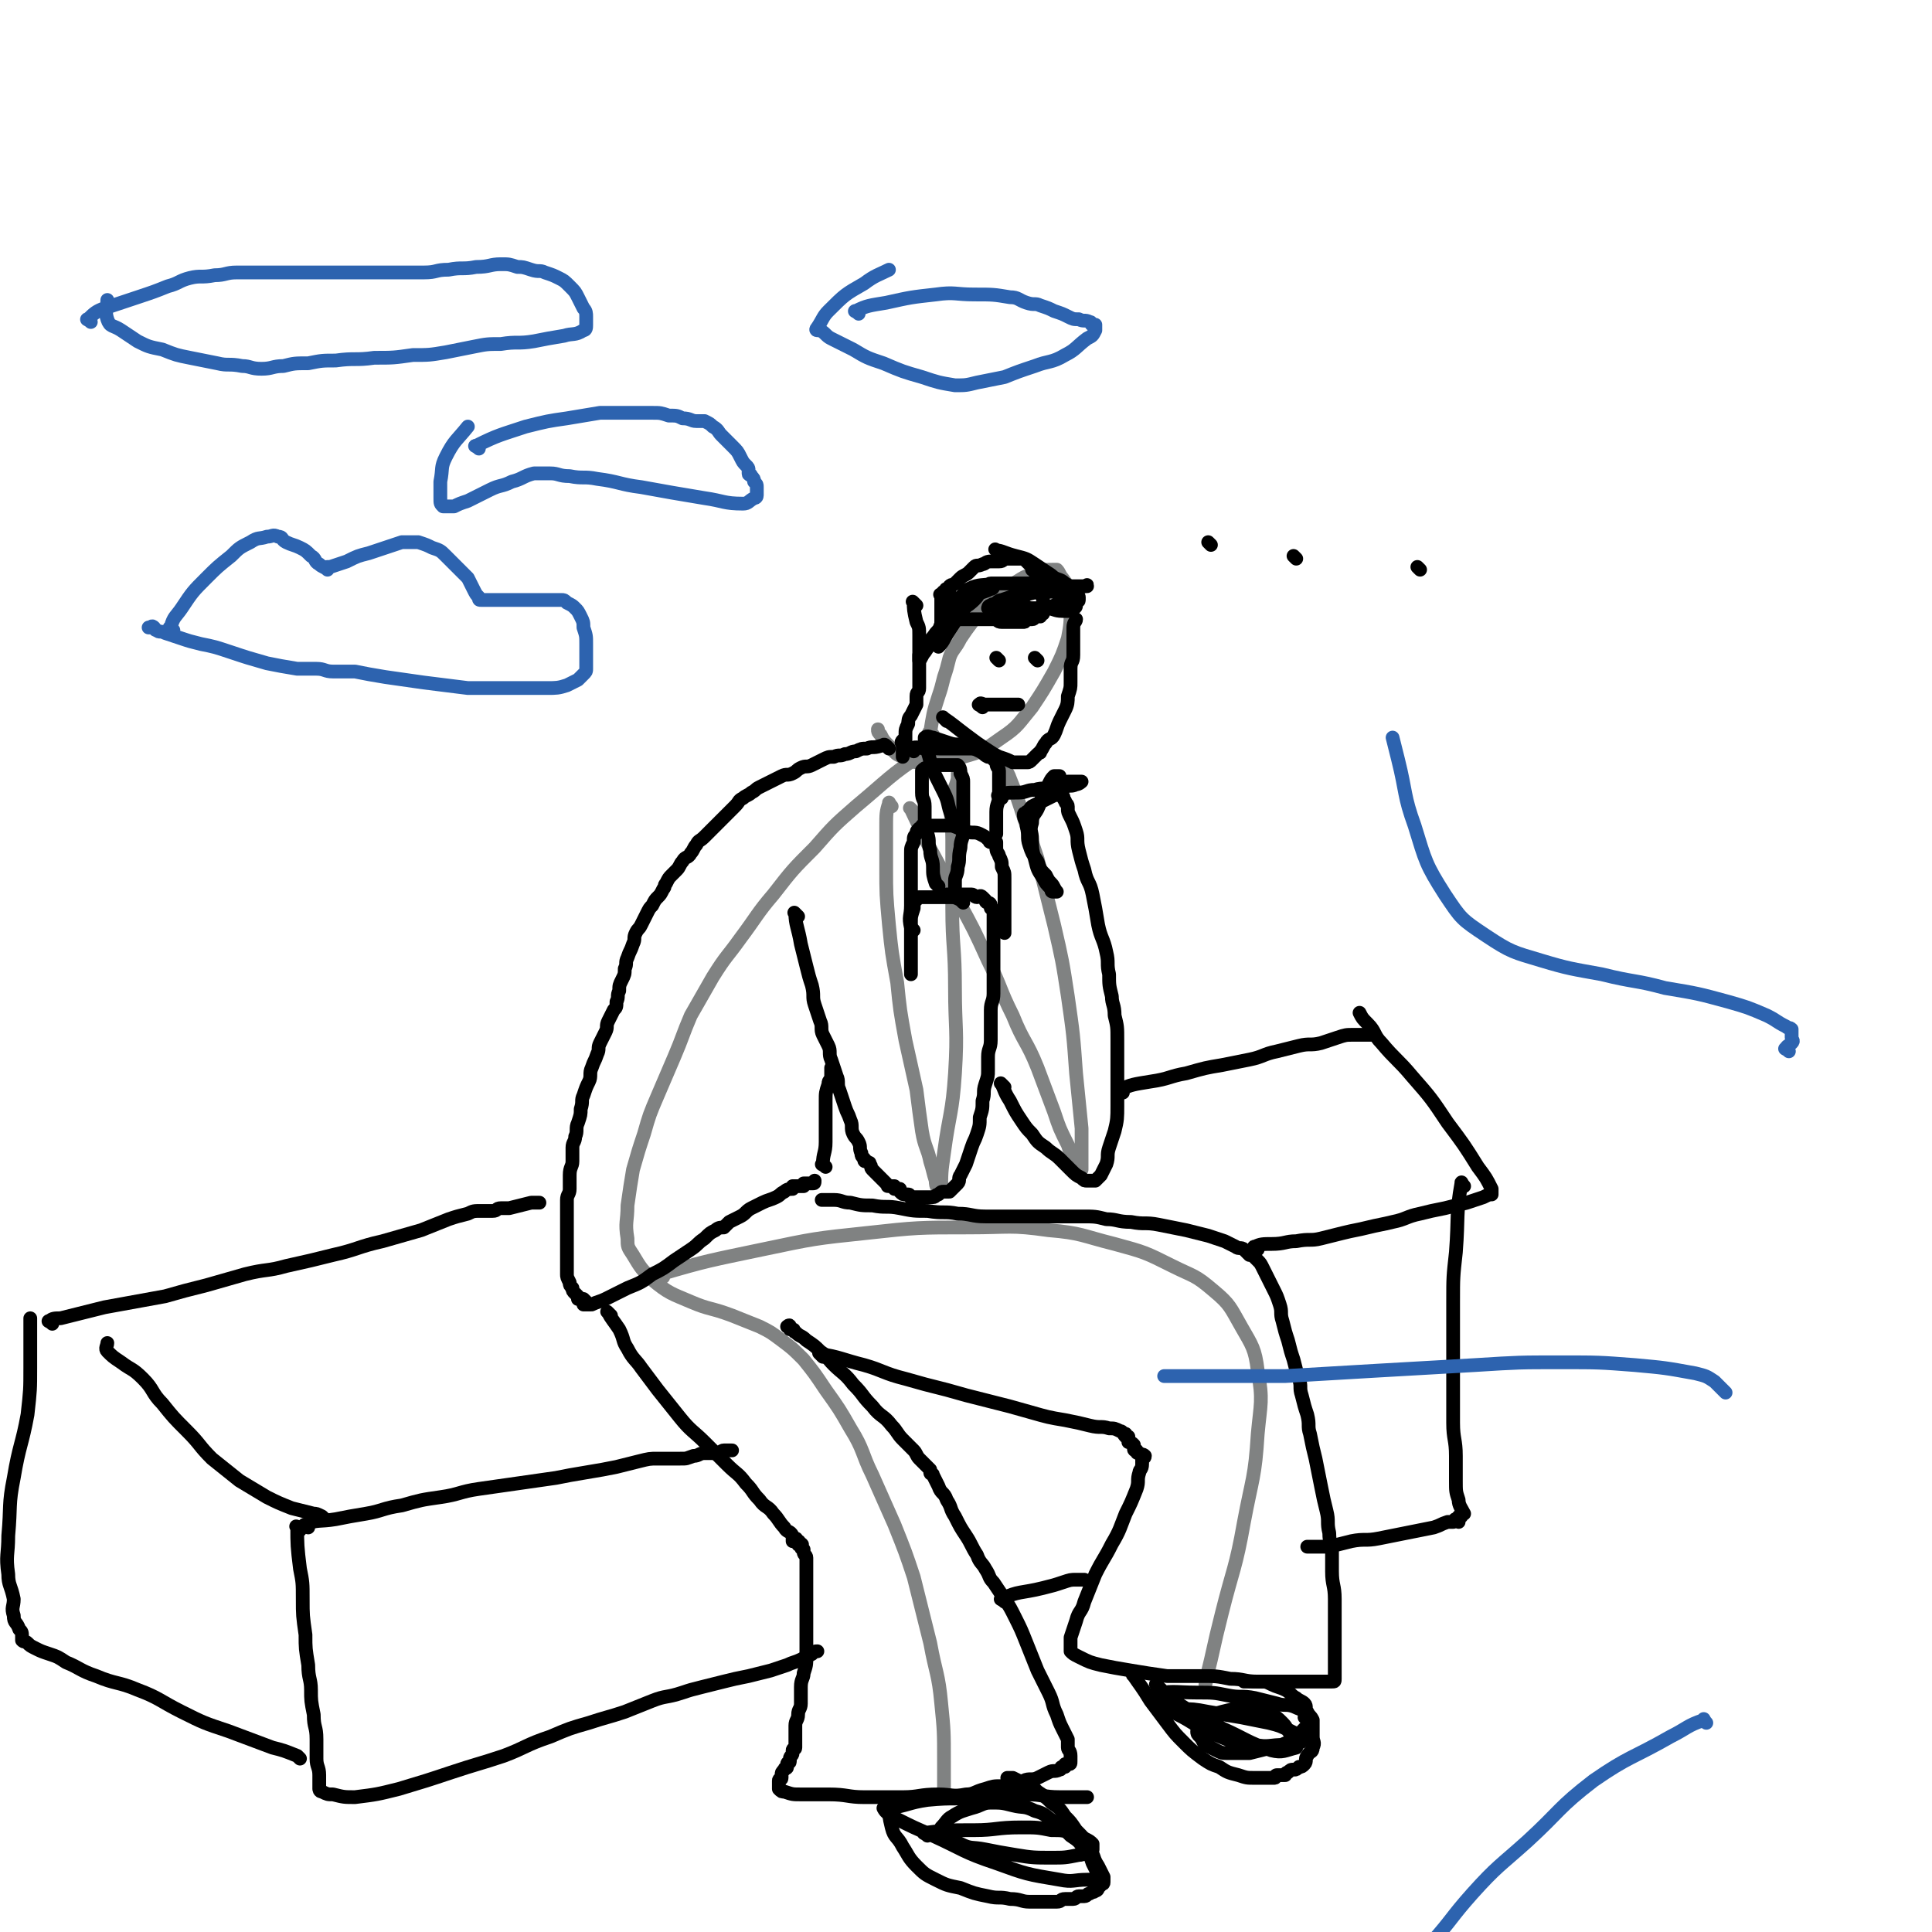 <svg viewBox='0 0 702 702' version='1.1' xmlns='http://www.w3.org/2000/svg' xmlns:xlink='http://www.w3.org/1999/xlink'><g fill='none' stroke='#808282' stroke-width='5' stroke-linecap='round' stroke-linejoin='round'><path d='M339,267c-1,-1 -2,-1 -1,-1 1,-6 1,-7 3,-13 1,-3 1,-3 2,-7 1,-3 1,-3 2,-7 1,-3 2,-3 4,-7 2,-3 2,-3 5,-7 3,-4 3,-4 7,-8 4,-4 4,-3 9,-6 3,-2 4,-2 7,-3 3,-1 3,-1 6,-1 1,0 1,0 1,0 1,1 1,2 2,3 2,3 2,2 3,5 1,3 0,3 0,6 0,5 0,6 -1,11 -2,6 -2,6 -5,12 -4,7 -4,7 -8,13 -5,6 -5,7 -11,11 -7,5 -7,5 -14,7 -7,2 -8,2 -14,2 -4,0 -5,0 -8,-2 -3,-1 -3,-2 -5,-4 -2,-2 -2,-2 -3,-4 -1,-1 -1,-1 -1,-2 '/><path d='M336,275c-1,-1 -1,-2 -1,-1 -12,8 -12,9 -24,19 -8,7 -8,7 -15,15 -8,8 -8,8 -15,17 -6,7 -6,8 -12,16 -5,7 -5,6 -10,14 -4,7 -4,7 -8,14 -3,7 -3,8 -6,15 -3,7 -3,7 -6,14 -3,7 -3,7 -5,14 -2,6 -2,6 -4,13 -1,6 -1,6 -2,13 0,6 -1,6 0,12 0,3 0,3 2,6 3,5 3,5 7,9 6,5 7,5 14,8 7,3 7,2 15,5 5,2 5,2 10,4 4,2 4,2 8,5 4,3 4,3 8,7 4,5 4,5 8,11 5,7 5,7 9,14 5,8 4,9 8,17 4,9 4,9 8,18 4,10 4,10 7,19 3,12 3,12 6,24 2,11 3,11 4,22 1,10 1,10 1,21 0,6 0,6 0,13 0,0 0,0 0,0 '/><path d='M241,464c-1,-1 -2,-1 -1,-1 17,-5 18,-5 37,-9 19,-4 19,-4 38,-6 18,-2 19,-2 37,-2 15,0 15,-1 29,1 12,1 12,2 24,5 11,3 11,3 21,8 8,4 8,3 15,9 6,5 6,6 10,13 4,7 5,8 6,16 2,11 1,12 0,23 -1,16 -2,16 -5,32 -3,17 -4,17 -8,33 -2,8 -2,8 -4,17 -1,4 -1,4 -2,9 '/><path d='M324,293c-1,-1 -1,-2 -1,-1 -1,3 -1,4 -1,8 0,7 0,7 0,15 0,10 0,10 1,21 1,10 1,10 3,21 1,10 1,10 3,21 2,9 2,9 4,18 1,8 1,8 2,15 1,6 2,6 3,11 1,3 1,4 2,7 0,1 0,2 1,3 0,0 0,1 1,1 0,-7 0,-7 1,-14 2,-15 3,-14 4,-29 1,-16 0,-16 0,-31 0,-15 -1,-15 -1,-29 0,-13 0,-13 0,-25 0,-7 -1,-7 0,-14 0,-4 1,-4 2,-8 0,-1 0,-1 0,-2 '/><path d='M332,295c-1,-1 -2,-2 -1,-1 7,15 8,16 17,33 6,11 6,11 11,22 5,10 4,10 9,20 4,10 5,9 9,19 3,8 3,8 6,16 2,6 2,6 5,12 1,3 1,3 3,6 1,1 1,3 2,3 0,0 0,-2 0,-4 0,-6 0,-6 0,-11 -1,-10 -1,-10 -2,-20 -1,-14 -1,-14 -3,-28 -2,-13 -2,-13 -5,-26 -3,-12 -3,-12 -6,-24 -3,-9 -3,-9 -6,-18 -2,-6 -2,-6 -4,-11 -1,-3 -2,-3 -3,-6 '/></g>
<g fill='none' stroke='#000000' stroke-width='5' stroke-linecap='round' stroke-linejoin='round'><path d='M363,240c-1,-1 -1,-1 -1,-1 '/><path d='M377,240c-1,-1 -1,-1 -1,-1 '/><path d='M357,257c-1,-1 -2,-1 -1,-1 0,-1 1,0 2,0 2,0 2,0 4,0 2,0 2,0 3,0 2,0 2,0 4,0 1,0 1,0 1,0 '/><path d='M374,205c-1,-1 -1,-1 -1,-1 -1,-1 -1,-1 -2,-1 -2,0 -3,0 -5,0 -2,0 -1,1 -3,1 -1,0 -2,0 -3,0 -2,0 -2,1 -3,1 -2,1 -2,0 -3,1 -1,1 -1,1 -2,2 -1,1 -2,1 -3,2 -1,1 -1,1 -2,2 -1,1 -1,0 -2,1 0,1 0,1 0,2 0,0 -1,-1 -1,-1 -1,0 0,1 0,1 0,1 -1,0 -1,0 -1,0 0,1 0,1 0,1 -1,0 -1,0 -1,0 0,0 0,1 0,0 0,1 0,1 0,1 0,1 0,2 0,1 0,1 0,3 0,0 0,0 0,0 0,1 0,1 0,1 0,1 0,1 0,1 0,1 0,1 0,1 1,1 1,0 2,0 2,0 2,-1 3,-1 1,0 1,0 1,0 1,0 1,0 2,0 1,0 1,0 2,0 1,0 1,0 1,0 1,0 1,0 1,0 1,0 1,0 2,0 1,0 1,0 2,0 2,0 2,0 3,0 2,0 1,1 3,1 1,0 1,0 2,0 1,0 1,0 1,0 1,0 1,0 1,0 1,0 1,0 1,0 1,0 1,0 2,0 1,0 1,0 1,0 1,0 0,-1 1,-1 1,0 1,0 2,0 0,0 0,0 0,0 1,0 1,-1 1,-1 1,0 1,0 2,0 0,0 0,-1 0,-1 0,0 1,0 1,0 0,0 0,0 0,-1 0,-1 0,-1 0,-1 0,-1 0,-2 0,-3 0,-2 -1,-1 -1,-3 -1,-2 0,-2 -1,-4 0,-2 0,-2 -1,-3 0,-1 0,-1 -1,-1 '/><path d='M363,201c-1,-1 -2,-2 -1,-1 2,0 3,1 7,2 4,1 4,1 7,3 3,2 3,2 6,4 2,2 3,1 5,3 2,1 2,2 3,3 1,1 0,1 1,1 0,1 1,0 1,1 0,0 0,1 0,1 0,1 -1,0 -1,1 0,0 0,1 0,1 0,1 -1,1 -1,1 -1,1 0,1 -1,1 -1,0 -2,0 -3,0 -3,0 -3,-1 -6,-1 -3,0 -3,0 -5,0 -2,0 -2,-1 -4,-1 -2,0 -2,0 -4,0 -1,0 -1,0 -1,0 -1,0 -1,0 -1,0 -1,0 -1,0 -1,0 -1,0 -1,-1 -1,-1 0,0 -1,0 -1,0 0,0 1,-1 2,-1 3,-1 3,-1 6,-2 3,-1 3,-1 6,-1 3,0 3,0 5,0 2,0 2,0 4,0 2,0 2,0 3,0 1,0 1,0 2,0 0,0 0,1 0,1 1,1 1,0 1,0 1,0 0,1 0,1 -1,1 -1,1 -3,2 -2,1 -3,0 -5,1 -3,1 -3,2 -6,2 -3,1 -3,0 -6,0 -3,0 -3,0 -5,0 -2,0 -2,0 -3,0 -1,0 -1,0 -1,0 -1,0 -1,0 -1,0 -1,0 0,-1 -1,-1 0,0 -1,0 -1,0 0,0 0,-1 1,-1 1,-1 1,0 3,-1 3,-1 3,-1 6,-2 4,-1 4,-1 8,-2 4,-1 4,-1 8,-1 3,0 3,0 5,0 2,0 2,-1 5,-1 0,-1 0,0 -1,0 -2,0 -2,0 -5,0 -4,0 -4,-1 -7,-1 -4,0 -4,0 -7,0 -3,0 -3,0 -6,0 -3,0 -3,0 -5,0 -2,0 -2,0 -4,0 -1,0 -1,1 -2,1 -1,1 -2,0 -3,1 -1,1 -1,1 -2,2 -2,2 -2,1 -3,3 -2,2 -2,2 -3,4 -1,2 -1,2 -2,3 -1,2 -1,1 -2,3 -1,1 0,2 -1,3 0,1 -1,1 -1,2 0,0 0,1 0,1 2,-2 2,-3 4,-6 2,-3 2,-3 4,-6 2,-3 3,-3 5,-5 2,-2 1,-2 3,-3 1,-1 2,-1 3,-1 0,-1 0,-1 0,-1 0,0 1,0 1,0 0,0 0,1 -1,1 -2,1 -3,1 -5,2 -3,2 -2,2 -5,4 -3,2 -3,2 -6,5 -2,2 -2,3 -4,5 -2,3 -2,2 -4,5 -1,2 -1,2 -2,3 0,1 0,1 0,2 0,0 0,0 0,0 1,-1 1,-2 2,-3 2,-3 2,-3 4,-6 2,-3 1,-3 3,-6 1,-3 1,-3 3,-5 1,-2 2,-2 3,-3 2,-2 1,-2 3,-3 4,-2 5,-1 9,-2 '/><path d='M333,220c-1,-1 -2,-2 -1,-1 0,2 0,3 1,7 1,2 1,2 1,5 0,2 0,2 0,5 0,2 0,2 0,5 0,2 0,2 0,4 0,2 0,2 0,3 0,1 0,1 0,2 0,2 -1,1 -1,3 0,1 0,2 0,3 -1,2 -1,2 -2,4 -1,1 -1,2 -1,3 -1,2 -1,2 -1,4 0,1 0,1 0,2 0,0 -1,0 -1,0 -1,1 0,1 0,1 0,1 0,1 0,1 0,1 0,1 0,1 0,1 0,1 0,2 0,1 0,1 0,1 '/><path d='M344,262c-1,-1 -2,-2 -1,-1 3,2 4,3 8,6 4,3 4,3 7,5 3,2 3,2 5,3 3,1 3,1 5,2 1,0 1,0 1,0 1,0 1,0 1,0 1,0 1,0 1,0 1,0 1,0 1,0 1,0 1,0 1,0 1,0 1,0 2,-1 1,-1 1,-1 2,-2 1,-1 1,0 1,-1 1,-1 1,-2 2,-3 1,-2 2,-1 3,-3 1,-2 1,-3 2,-5 1,-2 1,-2 2,-4 1,-2 1,-3 1,-5 1,-3 1,-3 1,-5 0,-3 0,-3 0,-5 0,-3 1,-2 1,-5 0,-2 0,-3 0,-5 0,-3 0,-3 0,-5 0,-2 1,-2 1,-3 '/><path d='M332,273c-1,-1 -2,-1 -1,-1 2,-1 3,0 6,0 3,0 3,0 5,0 3,0 3,0 5,0 2,0 2,0 4,0 2,0 2,0 4,0 '/><path d='M323,272c-1,-1 -1,-1 -1,-1 -1,-1 -1,0 -2,0 -3,1 -3,0 -5,1 -2,0 -2,0 -4,1 -2,0 -2,1 -4,1 -2,1 -2,0 -4,1 -2,0 -2,0 -4,1 -2,1 -2,1 -4,2 -2,1 -2,0 -4,1 -2,1 -1,1 -3,2 -2,1 -2,0 -4,1 -2,1 -2,1 -4,2 -2,1 -2,1 -4,2 -2,1 -1,1 -3,2 -1,1 -2,1 -3,2 -2,1 -1,1 -3,3 -1,1 -1,1 -2,2 -1,1 -1,1 -3,3 -1,1 -1,1 -3,3 -1,1 -1,1 -3,3 -2,2 -2,1 -3,3 -1,1 -1,2 -2,3 -1,2 -2,1 -3,3 -1,1 -1,2 -2,3 -1,1 -1,1 -2,2 -1,1 -1,1 -2,3 -1,1 0,1 -1,2 -1,2 -1,2 -2,3 -1,1 -1,1 -2,3 -1,1 -1,1 -2,3 -1,2 -1,2 -2,4 -1,2 -1,1 -2,3 -1,2 0,2 -1,4 -1,3 -1,2 -2,5 -1,2 0,2 -1,4 0,2 0,2 -1,4 -1,2 -1,2 -1,4 -1,2 0,2 -1,4 0,2 0,2 -1,3 -1,2 -1,2 -2,4 -1,2 0,2 -1,4 -1,2 -1,2 -2,4 -1,2 0,2 -1,4 -1,3 -1,2 -2,5 -1,2 0,3 -1,5 -1,2 -1,2 -2,5 -1,2 0,2 -1,5 0,2 0,2 -1,5 -1,2 0,3 -1,5 0,2 -1,2 -1,4 0,2 0,2 0,5 0,2 -1,2 -1,5 0,2 0,2 0,5 0,2 -1,2 -1,4 0,2 0,2 0,5 0,1 0,1 0,3 0,1 0,1 0,3 0,1 0,1 0,3 0,2 0,2 0,4 0,1 0,1 0,3 0,1 0,1 0,3 0,1 0,1 0,2 0,0 0,0 0,1 0,1 0,1 1,3 0,1 0,1 1,2 0,1 0,1 1,2 1,1 1,1 2,2 0,0 -1,0 -1,0 0,0 1,0 2,0 0,0 0,0 1,1 0,0 -1,1 -1,1 0,0 1,0 2,0 0,0 0,0 1,0 2,-1 3,-1 5,-2 4,-2 4,-2 8,-4 5,-2 5,-2 9,-5 4,-2 4,-2 8,-5 3,-2 3,-2 6,-4 3,-2 2,-2 5,-4 2,-2 2,-2 4,-3 1,-1 2,-1 3,-1 1,-1 1,-1 2,-2 2,-1 2,-1 4,-2 2,-1 2,-2 4,-3 2,-1 2,-1 4,-2 2,-1 3,-1 5,-2 2,-1 1,-1 3,-2 1,-1 2,-1 3,-1 0,-1 0,-1 0,-1 1,0 1,0 2,0 0,0 0,0 0,0 1,0 1,0 1,0 1,0 1,0 1,0 0,0 0,-1 0,-1 0,0 1,0 1,0 1,0 1,0 1,0 1,0 1,0 1,0 1,0 1,0 1,-1 '/><path d='M290,333c-1,-1 -2,-2 -1,-1 0,4 1,5 2,11 1,4 1,4 2,8 1,4 1,4 2,7 1,4 0,4 1,7 1,3 1,3 2,6 1,2 0,3 1,5 1,2 1,2 2,4 1,2 0,3 1,5 1,3 1,3 2,6 1,2 0,3 1,5 1,3 1,3 2,6 1,3 1,2 2,5 1,2 0,3 1,5 1,2 1,1 2,3 1,2 0,2 1,4 0,1 0,1 1,2 0,1 0,1 1,1 1,1 1,0 1,1 1,1 0,1 1,2 1,1 1,1 2,2 1,1 1,1 2,2 0,0 0,0 1,1 1,1 0,1 1,1 1,0 1,0 2,0 0,0 0,1 0,1 1,0 1,0 2,0 0,0 0,1 0,1 1,1 1,1 2,1 0,0 1,0 1,0 1,0 0,1 1,1 0,0 1,0 1,0 1,0 1,0 1,0 1,0 1,0 1,0 1,0 1,0 2,0 1,0 1,0 1,0 1,0 1,0 2,0 1,0 1,-1 2,-1 1,-1 1,-1 2,-1 1,0 1,0 2,0 0,0 0,0 1,-1 1,-1 1,-1 2,-2 1,-1 0,-2 1,-3 1,-2 1,-2 2,-4 1,-3 1,-3 2,-6 1,-3 1,-2 2,-5 1,-3 1,-3 1,-6 1,-3 1,-3 1,-6 1,-3 0,-3 1,-6 1,-3 1,-3 1,-5 0,-3 0,-3 0,-5 0,-3 1,-3 1,-6 0,-3 0,-3 0,-5 0,-3 0,-3 0,-6 0,-3 1,-3 1,-6 0,-3 0,-3 0,-6 0,-3 0,-3 0,-5 0,-3 0,-3 0,-5 0,-3 0,-3 0,-5 0,-2 0,-2 0,-3 0,-1 0,-1 0,-2 0,-1 0,-1 0,-1 0,-1 0,-1 0,-1 0,-1 0,-1 0,-1 0,-1 0,-1 0,-1 0,-1 -1,-1 -1,-1 0,-1 0,-1 0,-1 0,-1 -1,-1 -1,-1 -1,0 -1,-1 -1,-1 -1,-1 -1,-1 -1,-1 -1,-1 -1,0 -2,0 -1,0 -1,-1 -2,-1 -1,0 -2,0 -3,0 -1,0 -1,0 -2,0 -1,0 -1,0 -1,0 -1,0 -1,0 -1,0 -1,0 -1,0 -1,0 -1,0 -1,0 -1,0 '/><path d='M350,328c-1,-1 -1,-1 -1,-1 -2,-1 -2,-1 -4,-1 -2,0 -2,0 -4,0 -1,0 -1,0 -3,0 -1,0 -1,0 -1,0 -1,0 -1,0 -2,0 -1,0 -1,0 -1,0 -1,0 -1,0 -1,1 -1,1 -1,1 -1,3 -1,3 -1,3 -1,5 0,2 0,2 0,5 0,2 0,2 0,5 0,2 0,2 0,4 0,2 0,2 0,4 0,1 0,1 0,1 '/><path d='M341,322c-1,-1 -1,-1 -1,-1 -1,-3 -1,-3 -1,-6 0,-3 -1,-3 -1,-6 -1,-3 0,-3 -1,-6 0,-3 -1,-3 -1,-5 0,-2 0,-3 0,-5 0,-3 -1,-2 -1,-5 0,-1 0,-1 0,-2 0,-1 0,-1 0,-1 0,-1 0,-1 0,-1 0,-1 0,-1 0,-1 0,-1 0,-1 0,-1 0,-1 0,-1 0,-1 0,-1 0,-1 0,-1 1,-1 1,-1 2,-1 2,-1 2,-1 3,-1 1,0 1,0 2,0 1,0 1,0 2,0 0,0 0,0 1,0 1,0 1,0 1,0 1,0 1,0 1,0 1,0 1,0 1,0 1,1 1,2 1,3 1,2 1,2 1,3 0,3 0,3 0,5 0,3 0,3 0,6 0,4 0,4 0,7 0,3 -1,3 -1,6 -1,4 0,4 -1,7 0,3 -1,3 -1,5 0,1 0,2 0,3 0,0 0,0 0,0 '/><path d='M332,338c-1,-1 -1,-1 -1,-1 -1,-4 0,-4 0,-8 0,-4 0,-4 0,-8 0,-3 0,-3 0,-6 0,-2 0,-3 0,-5 0,-2 0,-2 1,-4 0,-2 0,-2 1,-3 0,-1 0,-1 1,-2 0,0 0,0 1,0 0,-1 0,-1 0,-1 0,0 1,0 1,0 1,0 1,0 1,0 2,0 2,0 4,0 3,0 3,0 5,0 3,1 2,1 5,2 2,1 3,0 5,1 2,1 2,1 3,2 1,0 0,1 1,1 1,0 1,0 2,0 0,1 0,1 0,2 0,2 1,2 1,3 1,2 1,2 1,4 1,2 1,2 1,4 0,3 0,3 0,5 0,2 0,2 0,4 0,3 0,3 0,5 0,2 0,2 0,4 0,1 0,1 0,2 '/><path d='M347,298c-1,-1 -1,-1 -1,-1 -2,-5 -1,-5 -3,-9 -2,-4 -2,-4 -4,-8 -1,-3 -1,-4 -2,-7 -1,-2 -1,-2 -1,-4 0,-1 0,-1 0,-1 1,-1 2,0 3,0 3,1 3,1 6,2 3,1 3,0 6,1 3,1 3,1 5,2 2,1 1,1 3,2 1,0 1,0 2,0 0,0 0,0 0,0 1,0 0,1 0,1 0,0 1,0 2,0 0,0 -1,1 -1,1 0,2 1,2 1,3 0,2 0,2 0,4 0,3 0,3 0,5 0,3 -1,3 -1,6 0,2 0,2 0,4 0,2 0,2 0,4 '/><path d='M365,395c-1,-1 -2,-2 -1,-1 1,2 1,3 3,6 2,4 2,4 4,7 2,3 2,3 4,5 2,3 2,3 5,5 2,2 3,2 5,4 2,2 2,2 4,4 2,2 2,2 4,3 1,1 1,1 2,1 0,0 1,0 1,0 1,0 1,0 1,0 1,0 1,0 1,0 1,-1 1,-1 2,-2 1,-2 1,-2 2,-4 1,-3 0,-3 1,-6 1,-3 1,-3 2,-6 1,-4 1,-5 1,-9 0,-4 0,-4 0,-8 0,-4 0,-4 0,-8 0,-4 0,-4 0,-8 0,-5 0,-5 -1,-9 0,-4 -1,-4 -1,-7 -1,-4 -1,-4 -1,-8 -1,-4 0,-4 -1,-8 -1,-5 -2,-5 -3,-10 -1,-6 -1,-6 -2,-11 -1,-5 -2,-4 -3,-9 -1,-3 -1,-3 -2,-7 -1,-4 0,-4 -1,-7 -1,-3 -1,-3 -2,-5 -1,-2 -1,-2 -1,-3 0,-1 0,-1 0,-1 0,-1 -1,-1 -1,-2 -1,-1 0,-1 -1,-2 0,0 -1,0 -1,0 0,0 0,-1 0,-1 0,0 -1,0 -1,0 -1,0 -1,0 -1,0 0,0 0,0 -1,0 -1,0 -1,0 -1,0 -1,0 -1,1 -1,1 '/><path d='M364,290c-1,-1 -2,-1 -1,-1 2,-1 3,-1 7,-1 3,0 3,-1 6,-1 3,-1 4,0 7,-1 3,-1 2,-1 5,-2 2,0 2,0 4,0 1,0 1,0 1,0 0,0 -1,1 -2,1 -2,1 -2,0 -4,1 -2,1 -2,2 -4,3 -2,1 -2,1 -4,2 -2,1 -2,1 -4,2 -1,1 -1,1 -1,2 -1,0 -1,0 -1,0 0,1 -1,0 -1,1 0,2 1,2 1,4 1,4 0,4 1,7 1,3 1,3 3,6 1,3 1,3 3,5 1,2 1,2 2,3 1,1 1,2 2,3 0,0 -1,0 -1,0 -1,0 -1,0 -1,-1 -2,-2 -2,-2 -3,-4 -2,-3 -2,-3 -3,-7 -1,-3 -1,-4 -1,-7 0,-3 -1,-3 0,-6 0,-3 1,-3 2,-5 1,-2 1,-3 2,-5 1,-2 1,-2 2,-4 1,-2 1,-2 2,-3 1,0 1,0 2,0 '/><path d='M300,424c-1,-1 -2,-1 -1,-1 0,-4 1,-4 1,-8 0,-4 0,-4 0,-8 0,-4 0,-4 0,-7 0,-3 0,-3 1,-6 0,-2 1,-1 1,-3 0,-1 0,-1 0,-3 '/><path d='M222,478c-1,-1 -2,-2 -1,-1 1,2 2,3 4,6 2,4 1,4 3,7 2,4 3,4 5,7 3,4 3,4 6,8 4,5 4,5 8,10 4,5 5,5 9,9 4,4 4,4 8,8 4,4 4,3 7,7 3,3 2,3 5,6 2,3 3,2 5,5 2,2 2,3 4,5 1,2 2,1 3,3 0,1 0,1 0,2 0,0 1,-1 1,-1 1,0 0,1 0,1 0,1 1,0 1,0 1,0 0,1 0,1 0,1 1,0 1,0 1,0 0,1 0,1 0,1 1,1 1,1 0,1 0,1 0,1 0,1 1,1 1,2 0,0 0,1 0,1 0,1 0,1 0,3 0,0 0,0 0,0 0,1 0,1 0,1 0,1 0,1 0,1 0,1 0,1 0,1 0,1 0,1 0,2 0,3 0,3 0,7 0,3 0,3 0,6 0,3 0,3 0,7 0,3 0,3 0,7 0,3 0,3 -1,6 0,2 -1,2 -1,5 0,3 0,3 0,6 0,2 -1,2 -1,4 0,2 -1,2 -1,4 0,1 0,1 0,3 0,0 0,0 0,0 0,1 0,1 0,1 0,1 0,1 0,2 0,1 0,1 0,2 0,1 -1,0 -1,1 0,0 0,1 0,1 0,1 -1,1 -1,2 0,0 0,1 0,1 0,1 -1,0 -1,1 0,0 0,1 0,1 0,1 -1,0 -1,1 -1,1 -1,1 -1,2 0,0 0,1 0,1 0,1 -1,0 -1,1 0,0 0,1 0,1 0,1 0,1 0,1 0,1 0,1 0,1 1,1 1,1 2,1 3,1 3,1 6,1 5,0 5,0 10,0 7,0 7,1 13,1 7,0 7,0 14,0 6,0 6,-1 13,-1 5,0 5,1 10,0 3,0 3,-1 7,-2 3,-1 3,-1 6,-1 2,0 2,0 4,0 2,-1 2,-1 4,-2 2,-1 3,0 5,-1 2,-1 2,-1 4,-2 2,-1 2,0 4,-1 1,0 0,-1 1,-1 0,0 1,0 1,0 0,0 0,-1 0,-1 0,0 0,0 1,0 0,0 0,0 0,0 1,0 1,0 1,-1 0,0 0,0 0,-1 0,-1 0,-1 0,-1 0,-2 -1,-2 -1,-3 0,-1 0,-2 0,-3 -1,-2 -1,-2 -2,-4 -1,-2 -1,-2 -2,-5 -2,-4 -1,-4 -3,-8 -2,-4 -2,-4 -4,-8 -2,-5 -2,-5 -4,-10 -2,-5 -2,-5 -4,-9 -2,-4 -2,-4 -4,-7 -2,-3 -2,-3 -4,-6 -2,-2 -1,-2 -3,-5 -1,-2 -2,-2 -3,-5 -2,-3 -2,-4 -4,-7 -2,-3 -2,-3 -4,-7 -2,-3 -1,-3 -3,-6 -1,-3 -2,-2 -3,-5 -1,-2 -1,-2 -2,-4 0,-1 -1,0 -1,-1 0,0 0,-1 0,-1 -1,-1 -1,-1 -2,-2 -1,-1 -1,-1 -2,-2 -1,-1 -1,-2 -2,-3 -2,-2 -2,-2 -4,-4 -2,-2 -2,-3 -4,-5 -3,-4 -4,-3 -7,-7 -4,-4 -3,-4 -7,-8 -3,-4 -4,-4 -7,-7 -3,-3 -2,-3 -5,-5 -2,-2 -2,-2 -5,-4 -2,-2 -2,-1 -4,-3 -1,0 0,-1 -1,-1 0,0 -1,0 -1,0 0,0 0,-1 0,-1 0,-1 -1,0 -1,0 '/><path d='M299,493c-1,-1 -2,-2 -1,-1 7,1 8,2 16,4 7,2 7,3 15,5 7,2 7,2 15,4 7,2 7,2 15,4 8,2 8,2 15,4 7,2 7,2 13,3 5,1 5,1 9,2 4,1 4,0 7,1 2,0 2,0 4,1 1,0 1,1 2,2 0,0 0,-1 0,-1 0,0 0,1 0,1 0,0 1,0 1,0 0,0 0,1 0,2 1,0 1,0 2,1 0,0 0,1 0,1 0,1 0,1 1,1 0,1 0,1 1,1 1,1 1,0 2,1 0,1 -1,1 -1,1 0,1 0,1 0,1 0,1 0,1 0,1 0,2 -1,2 -1,3 -1,3 0,3 -1,6 -2,5 -2,5 -4,9 -2,5 -2,6 -5,11 -3,6 -3,5 -6,11 -2,5 -2,5 -4,10 -1,4 -2,3 -3,7 -1,3 -1,3 -2,6 0,0 0,0 0,1 0,1 0,1 0,2 0,1 0,1 0,1 0,1 0,1 0,1 1,1 1,1 3,2 4,2 4,2 8,3 5,1 5,1 11,2 6,1 6,1 13,2 6,0 6,0 12,0 6,0 6,0 11,1 5,0 5,1 10,1 4,0 4,0 8,0 3,0 3,0 6,0 1,0 1,0 2,0 1,0 1,0 2,0 0,0 0,0 1,0 1,0 1,0 2,0 0,0 0,0 1,0 0,0 0,0 1,0 0,0 0,0 1,0 0,0 0,0 1,0 1,0 1,0 2,0 0,0 0,0 0,0 1,0 1,0 1,-1 0,0 0,0 0,-1 0,0 0,0 0,-1 0,-4 0,-4 0,-8 0,-4 0,-4 0,-9 0,-5 0,-5 0,-10 0,-5 -1,-5 -1,-10 0,-4 0,-4 0,-7 0,-3 -1,-3 -1,-7 -1,-4 0,-4 -1,-8 -1,-4 -1,-4 -2,-9 -1,-5 -1,-5 -2,-10 -1,-4 -1,-4 -2,-9 -1,-3 0,-3 -1,-7 -1,-3 -1,-3 -2,-7 -1,-3 0,-3 -1,-6 -1,-3 -1,-3 -2,-7 -1,-3 -1,-3 -2,-7 -1,-3 -1,-3 -2,-7 -1,-3 0,-3 -1,-6 -1,-3 -1,-3 -2,-5 -1,-2 -1,-2 -2,-4 -1,-2 -1,-2 -2,-4 -1,-2 -1,-2 -2,-3 -1,-1 -1,-1 -1,-1 -1,-1 -1,-1 -2,-1 -1,-1 -1,-1 -2,-2 -1,-1 -2,0 -3,-1 -2,-1 -2,-1 -4,-2 -3,-1 -3,-1 -6,-2 -4,-1 -4,-1 -8,-2 -5,-1 -5,-1 -10,-2 -5,-1 -5,0 -10,-1 -5,0 -5,-1 -9,-1 -4,-1 -4,-1 -9,-1 -4,0 -4,0 -8,0 -4,0 -4,0 -8,0 -5,0 -5,0 -9,0 -5,0 -5,0 -10,0 -5,0 -5,-1 -10,-1 -5,-1 -5,0 -11,-1 -5,0 -5,0 -10,-1 -5,-1 -5,0 -10,-1 -4,0 -4,0 -8,-1 -3,0 -3,-1 -6,-1 -2,0 -3,0 -4,0 -1,0 0,0 0,0 '/><path d='M324,658c-1,-1 -2,-2 -1,-1 0,2 0,3 1,7 1,4 2,3 4,7 2,3 2,4 5,7 3,3 3,3 7,5 4,2 4,2 9,3 5,2 5,2 10,3 4,1 4,0 8,1 4,0 4,1 7,1 2,0 2,0 5,0 0,0 0,0 0,0 1,0 1,0 2,0 2,0 2,0 3,0 2,0 1,-1 3,-1 1,0 2,0 3,0 1,0 1,-1 2,-1 1,0 1,0 2,0 1,0 1,-1 2,-1 1,-1 1,0 2,-1 1,0 1,-1 1,-1 1,-1 1,-1 1,-1 0,-1 1,0 1,-1 0,-1 0,-1 0,-1 0,-1 0,-1 0,-1 -1,-2 -1,-2 -2,-4 -2,-3 -1,-3 -3,-6 -2,-4 -2,-4 -5,-7 -2,-3 -2,-3 -4,-5 -2,-3 -2,-3 -5,-5 -2,-2 -2,-2 -5,-4 -2,-2 -3,-2 -5,-3 -2,-1 -2,-1 -4,-2 -1,0 -1,0 -1,0 -1,0 -1,0 -1,0 '/><path d='M413,610c-1,-1 -2,-2 -1,-1 2,3 3,4 6,9 3,4 3,4 6,8 3,4 3,4 6,7 3,3 3,3 7,6 3,2 3,2 6,3 3,2 3,2 7,3 3,1 3,1 6,1 0,0 0,0 1,0 1,0 1,0 3,0 0,0 0,0 1,0 1,0 1,0 2,0 1,0 0,-1 1,-1 1,0 1,0 2,0 0,0 0,0 1,0 0,0 0,-1 1,-1 1,-1 1,-1 2,-1 1,0 1,0 2,-1 1,0 1,0 2,-1 1,-1 0,-2 1,-3 1,-2 2,-1 2,-3 1,-2 0,-2 0,-4 0,-2 0,-2 0,-3 0,-2 0,-2 0,-3 -1,-2 -1,-1 -2,-3 -1,-1 0,-2 -1,-3 -1,-1 -2,-1 -3,-2 -2,-1 -2,-2 -4,-3 -2,-1 -3,-1 -5,-2 -2,-1 -2,-1 -4,-1 -3,0 -3,0 -5,0 -1,0 -1,0 -1,0 '/><path d='M430,622c-1,-1 -2,-2 -1,-1 4,0 5,0 10,1 6,1 6,1 12,2 5,1 5,1 10,2 4,1 4,1 8,3 2,1 2,1 4,2 0,0 1,0 1,1 0,0 0,0 0,0 -1,1 -1,1 -2,1 -3,1 -3,1 -5,1 -6,0 -6,1 -11,0 -8,-1 -8,-1 -15,-4 -7,-3 -7,-4 -13,-7 -4,-2 -4,-2 -7,-4 -1,-1 -3,-3 -2,-3 6,-2 8,-1 16,-1 6,0 6,0 11,1 5,1 5,0 10,1 4,1 4,1 8,2 3,1 3,0 6,1 2,1 3,1 4,2 1,0 0,1 0,2 0,0 1,0 1,0 0,0 0,1 0,1 0,2 0,2 -1,3 -2,2 -2,3 -4,4 -4,2 -4,2 -8,3 -4,1 -4,1 -8,2 -3,0 -4,0 -7,0 -3,0 -3,0 -5,-1 -2,-1 -2,-1 -4,-2 -1,-1 -1,-2 -2,-3 -1,-1 -1,-1 -1,-2 0,-1 1,0 1,-1 2,-2 1,-3 3,-4 2,-2 2,-1 5,-2 4,-1 4,-1 7,-1 3,0 3,0 5,0 3,1 3,1 6,2 2,1 2,1 4,3 2,2 1,2 3,4 1,1 1,1 2,2 0,1 0,1 0,2 0,0 0,0 0,0 0,1 0,1 0,1 -4,1 -5,2 -9,1 -9,-3 -9,-4 -18,-8 -8,-4 -8,-4 -16,-9 -4,-3 -4,-3 -7,-6 -1,-1 -1,-1 -1,-1 '/><path d='M337,667c-1,-1 -2,-1 -1,-1 7,-1 9,-1 18,-1 8,0 8,-1 17,-1 6,0 6,0 11,1 4,0 4,0 7,1 3,1 3,1 5,2 2,1 2,1 3,2 0,1 0,1 0,2 0,0 0,0 -1,0 -2,1 -2,2 -4,2 -5,1 -5,1 -10,1 -6,0 -7,0 -13,-1 -6,-1 -6,-1 -11,-2 -5,-1 -5,0 -9,-2 -3,-1 -2,-2 -5,-3 -1,-1 -2,-1 -3,-1 0,-1 1,-1 1,-1 0,-1 0,-1 0,-1 2,-2 2,-3 4,-4 3,-2 4,-2 7,-3 4,-1 4,-2 7,-2 4,0 4,0 8,1 4,1 4,0 8,2 4,1 4,2 7,4 3,2 3,2 6,5 3,2 3,2 5,5 2,2 2,2 3,5 1,2 1,2 2,4 0,0 0,1 0,1 -2,1 -2,1 -4,1 -5,0 -5,1 -10,0 -12,-2 -12,-2 -23,-6 -12,-4 -12,-5 -23,-10 -7,-3 -7,-3 -13,-6 -3,-2 -4,-2 -5,-4 0,0 1,0 2,0 7,-1 7,-2 14,-3 10,-1 10,0 19,-1 9,0 9,-1 17,-1 6,0 6,1 12,1 4,0 4,0 7,0 2,0 2,0 3,0 '/><path d='M112,555c-1,-1 -2,-1 -1,-1 4,-2 5,-1 11,-2 5,-1 5,-1 11,-2 6,-1 6,-2 13,-3 7,-2 7,-2 14,-3 7,-1 7,-2 14,-3 7,-1 7,-1 14,-2 7,-1 7,-1 14,-2 5,-1 5,-1 11,-2 6,-1 6,-1 11,-2 4,-1 4,-1 8,-2 4,-1 4,-1 7,-1 2,0 2,0 4,0 2,0 2,0 4,0 3,0 2,0 5,-1 2,0 2,-1 4,-1 3,0 3,0 5,0 1,0 1,-1 2,-1 1,0 1,0 2,0 0,0 0,0 0,0 1,0 1,0 1,0 '/><path d='M109,556c-1,-1 -2,-2 -1,-1 0,6 0,7 1,15 1,5 1,5 1,11 0,6 0,6 1,13 0,5 0,5 1,11 0,5 1,5 1,9 0,4 0,4 1,9 0,5 1,4 1,9 0,3 0,4 0,7 0,3 1,3 1,6 0,1 0,1 0,2 0,1 0,1 0,3 0,0 0,1 1,1 2,1 2,1 4,1 4,1 4,1 8,1 8,-1 8,-1 16,-3 10,-3 10,-3 19,-6 9,-3 10,-3 19,-6 8,-3 8,-4 17,-7 7,-3 7,-3 14,-5 6,-2 7,-2 13,-4 5,-2 5,-2 10,-4 5,-2 5,-1 11,-3 3,-1 3,-1 7,-2 4,-1 4,-1 8,-2 4,-1 4,-1 9,-2 4,-1 4,-1 8,-2 3,-1 3,-1 6,-2 2,-1 3,-1 5,-2 2,-1 2,-1 4,-2 1,-1 1,-1 2,-1 '/><path d='M118,552c-1,-1 -1,-1 -1,-1 -2,-1 -2,-1 -3,-1 -4,-1 -4,-1 -8,-2 -5,-2 -5,-2 -9,-4 -5,-3 -5,-3 -10,-6 -5,-4 -5,-4 -10,-8 -5,-5 -4,-5 -9,-10 -5,-5 -5,-5 -9,-10 -4,-4 -3,-5 -7,-9 -4,-4 -4,-3 -8,-6 -3,-2 -3,-2 -5,-4 -1,-1 0,-2 0,-3 '/><path d='M109,639c-1,-1 -1,-1 -1,-1 -5,-2 -5,-2 -9,-3 -8,-3 -8,-3 -16,-6 -9,-3 -9,-3 -17,-7 -8,-4 -8,-5 -16,-8 -7,-3 -8,-2 -15,-5 -6,-2 -6,-3 -11,-5 -3,-2 -3,-2 -6,-3 -3,-1 -3,-1 -5,-2 -2,-1 -2,-1 -3,-2 -1,-1 -1,0 -2,-1 0,0 0,-1 0,-1 0,-2 0,-2 -1,-3 -1,-3 -2,-2 -2,-5 -1,-3 0,-3 0,-6 -1,-5 -2,-5 -2,-9 -1,-7 0,-7 0,-14 1,-11 0,-11 2,-21 2,-12 3,-12 5,-23 1,-9 1,-9 1,-17 0,-6 0,-6 0,-11 0,-3 0,-3 0,-6 0,-1 0,-1 0,-1 '/><path d='M19,481c-1,-1 -2,-1 -1,-1 1,-1 2,-1 4,-1 8,-2 8,-2 16,-4 11,-2 11,-2 22,-4 7,-2 7,-2 15,-4 7,-2 7,-2 14,-4 8,-2 8,-1 15,-3 9,-2 9,-2 17,-4 9,-2 9,-3 18,-5 7,-2 7,-2 14,-4 5,-2 5,-2 10,-4 3,-1 3,-1 7,-2 2,-1 2,-1 5,-1 2,0 2,0 4,0 2,0 1,-1 3,-1 1,0 2,0 3,0 4,-1 4,-1 8,-2 1,0 2,0 3,0 '/><path d='M408,397c-1,-1 -2,-1 -1,-1 4,-2 5,-2 11,-3 7,-1 7,-2 13,-3 7,-2 7,-2 13,-3 5,-1 5,-1 10,-2 5,-1 5,-2 10,-3 4,-1 4,-1 8,-2 4,-1 4,0 8,-1 3,-1 3,-1 6,-2 3,-1 3,-1 6,-1 1,0 1,0 3,0 0,0 0,0 0,0 1,0 1,0 1,0 1,0 1,0 1,0 1,0 1,0 1,0 '/><path d='M457,454c-1,-1 -2,-1 -1,-1 2,-1 3,-1 6,-1 5,0 5,-1 9,-1 5,-1 5,0 9,-1 4,-1 4,-1 8,-2 4,-1 5,-1 9,-2 4,-1 5,-1 9,-2 5,-1 5,-2 10,-3 4,-1 4,-1 9,-2 4,-1 4,-1 8,-2 3,-1 3,-1 6,-2 2,-1 2,-1 3,-1 0,-1 0,0 0,0 0,-1 0,-1 0,-2 -2,-4 -2,-4 -5,-8 -5,-8 -5,-8 -11,-16 -6,-9 -6,-9 -13,-17 -5,-6 -6,-6 -11,-12 -3,-3 -2,-4 -5,-7 -2,-2 -2,-2 -3,-4 '/><path d='M532,431c-1,-1 -1,-2 -1,-1 -2,11 -1,12 -2,25 -1,9 -1,9 -1,18 0,8 0,8 0,16 0,7 0,7 0,15 0,7 0,7 0,13 0,6 1,6 1,12 0,4 0,5 0,9 0,4 0,4 1,7 0,2 1,3 2,5 0,0 -1,-1 -1,-1 0,1 0,1 0,1 0,1 0,1 0,1 0,0 -1,0 -1,0 0,0 0,1 0,2 0,0 -1,-1 -1,-1 -1,0 0,1 -1,1 -1,0 -1,0 -2,0 -3,1 -2,1 -5,2 -5,1 -5,1 -10,2 -5,1 -5,1 -10,2 -5,1 -5,0 -10,1 -4,1 -4,1 -8,2 -3,0 -3,0 -6,0 -1,0 -1,0 -1,0 -1,0 -1,0 -1,0 '/><path d='M365,582c-1,-1 -2,-1 -1,-1 6,-3 7,-2 15,-4 4,-1 4,-1 7,-2 3,-1 3,-1 5,-1 1,0 1,0 1,0 1,0 1,0 2,0 0,0 0,0 0,0 '/><path d='M440,198c-1,-1 -1,-1 -1,-1 '/><path d='M471,203c-1,-1 -1,-1 -1,-1 '/><path d='M516,207c-1,-1 -1,-1 -1,-1 '/></g>
<g fill='none' stroke='#2D63AF' stroke-width='5' stroke-linecap='round' stroke-linejoin='round'><path d='M650,382c-1,-1 -2,-1 -1,-1 0,-1 1,-1 2,-2 1,-1 0,-1 0,-2 0,-1 0,-1 0,-1 0,-1 0,-2 0,-2 -1,-1 -1,0 -2,-1 -4,-2 -3,-2 -7,-4 -7,-3 -7,-3 -14,-5 -11,-3 -11,-3 -23,-5 -11,-3 -11,-2 -23,-5 -11,-2 -12,-2 -22,-5 -10,-3 -11,-3 -20,-9 -9,-6 -9,-6 -15,-15 -7,-11 -7,-12 -11,-25 -4,-11 -3,-12 -6,-24 -1,-4 -1,-4 -2,-8 '/><path d='M627,506c-1,-1 -1,-1 -1,-1 -2,-2 -2,-2 -3,-3 -3,-2 -3,-2 -7,-3 -11,-2 -11,-2 -22,-3 -13,-1 -13,-1 -27,-1 -15,0 -15,0 -31,1 -18,1 -18,1 -35,2 -17,1 -17,1 -34,2 -14,0 -14,0 -29,0 -7,0 -8,0 -15,0 '/><path d='M620,626c-1,-1 -1,-2 -1,-1 -6,2 -6,3 -12,6 -14,8 -15,7 -28,16 -13,10 -12,11 -24,22 -10,9 -11,9 -20,19 -8,9 -7,9 -15,18 -4,4 -4,4 -8,8 '/><path d='M33,117c-1,-1 -2,-1 -1,-1 2,-2 3,-3 6,-4 6,-2 6,-2 12,-4 6,-2 6,-2 11,-4 4,-1 4,-2 8,-3 4,-1 4,0 9,-1 4,0 4,-1 8,-1 5,0 5,0 10,0 6,0 6,0 13,0 6,0 6,0 13,0 5,0 5,0 11,0 4,0 4,0 9,0 3,0 3,0 6,0 3,0 3,0 6,0 5,0 4,-1 9,-1 5,-1 5,0 10,-1 5,0 5,-1 9,-1 3,0 3,0 6,1 2,0 2,0 5,1 3,1 3,0 5,1 3,1 3,1 5,2 2,1 2,1 4,3 2,2 2,2 3,4 1,2 1,2 2,4 1,1 1,2 1,3 0,1 0,2 0,3 0,1 0,2 -1,2 -3,2 -4,1 -7,2 -6,1 -6,1 -11,2 -6,1 -6,0 -12,1 -5,0 -5,0 -10,1 -5,1 -5,1 -10,2 -6,1 -6,1 -12,1 -7,1 -7,1 -14,1 -7,1 -7,0 -14,1 -5,0 -5,0 -10,1 -5,0 -5,0 -9,1 -4,0 -4,1 -8,1 -4,0 -4,-1 -7,-1 -5,-1 -5,0 -9,-1 -5,-1 -5,-1 -10,-2 -5,-1 -5,-1 -10,-3 -5,-1 -5,-1 -9,-3 -3,-2 -3,-2 -6,-4 -3,-2 -4,-1 -5,-4 -1,-3 0,-4 0,-7 '/><path d='M312,114c-1,-1 -2,-1 -1,-1 4,-2 5,-2 11,-3 9,-2 9,-2 18,-3 7,-1 7,0 14,0 7,0 7,0 13,1 3,0 3,1 6,2 3,1 3,0 5,1 3,1 3,1 5,2 3,1 3,1 5,2 2,1 2,1 4,1 2,1 2,0 4,1 1,0 0,1 1,1 0,0 1,0 1,0 0,0 0,1 0,1 0,1 0,1 0,1 -1,2 -1,2 -3,3 -4,3 -4,4 -8,6 -5,3 -6,2 -11,4 -6,2 -6,2 -11,4 -5,1 -5,1 -10,2 -4,1 -4,1 -8,1 -6,-1 -6,-1 -12,-3 -7,-2 -7,-2 -14,-5 -6,-2 -6,-2 -11,-5 -4,-2 -4,-2 -8,-4 -2,-1 -2,-2 -4,-3 -1,0 -1,0 -1,0 -1,0 0,-1 0,-1 2,-3 2,-4 4,-6 6,-6 6,-6 13,-10 4,-3 5,-3 9,-5 '/><path d='M174,163c-1,-1 -2,-1 -1,-1 8,-4 9,-4 18,-7 8,-2 8,-2 15,-3 6,-1 6,-1 12,-2 4,0 4,0 8,0 3,0 3,0 6,0 1,0 1,0 1,0 2,0 2,0 4,0 3,0 3,0 6,1 3,0 3,0 5,1 3,0 3,1 5,1 2,0 2,0 3,0 0,0 0,0 0,0 2,1 2,1 3,2 2,1 2,2 3,3 2,2 2,2 4,4 2,2 2,2 3,4 1,2 1,2 2,3 1,1 1,1 1,2 0,0 0,1 0,1 0,1 1,0 1,1 1,1 1,1 1,2 1,1 1,1 1,2 0,1 0,1 0,2 0,0 0,0 0,0 0,1 0,1 0,1 0,1 -1,1 -1,1 -2,1 -2,2 -4,2 -7,0 -7,-1 -14,-2 -12,-2 -12,-2 -23,-4 -8,-1 -8,-2 -16,-3 -5,-1 -5,0 -10,-1 -4,0 -4,-1 -7,-1 -2,0 -2,0 -3,0 -2,0 -2,0 -3,0 -4,1 -4,2 -8,3 -4,2 -4,1 -8,3 -4,2 -4,2 -8,4 -3,1 -3,1 -5,2 -1,0 -2,0 -3,0 0,0 0,0 0,0 -1,0 -1,0 -1,0 -1,-1 -1,-1 -1,-3 0,-3 0,-3 0,-6 1,-5 0,-5 2,-9 3,-6 4,-6 8,-11 '/><path d='M63,229c-1,-1 -2,-1 -1,-1 1,-4 2,-4 4,-7 4,-6 4,-6 9,-11 4,-4 4,-4 9,-8 3,-3 3,-3 7,-5 3,-2 3,-1 6,-2 2,0 2,-1 4,0 2,0 1,1 3,2 2,1 3,1 5,2 2,1 2,1 4,3 2,1 1,2 3,3 1,1 2,1 3,2 0,0 0,-1 0,-1 1,0 1,0 1,0 3,-1 3,-1 6,-2 4,-2 4,-2 8,-3 3,-1 3,-1 6,-2 3,-1 3,-1 6,-2 2,0 2,0 3,0 2,0 2,0 3,0 3,1 3,1 5,2 3,1 3,1 5,3 2,2 2,2 4,4 2,2 2,2 4,4 1,2 1,2 2,4 1,2 1,2 2,3 0,1 0,1 1,1 1,0 1,0 2,0 4,0 4,0 7,0 4,0 4,0 8,0 4,0 4,0 7,0 3,0 3,0 5,0 1,0 1,0 2,1 2,1 2,1 3,2 1,1 1,1 2,3 1,2 1,2 1,4 1,3 1,3 1,6 0,3 0,3 0,5 0,2 0,2 0,4 0,1 0,1 -1,2 -1,1 -1,1 -2,2 -2,1 -2,1 -4,2 -3,1 -4,1 -7,1 -4,0 -4,0 -8,0 -5,0 -5,0 -9,0 -6,0 -6,0 -12,0 -8,-1 -8,-1 -16,-2 -7,-1 -7,-1 -14,-2 -6,-1 -6,-1 -11,-2 -4,0 -4,0 -8,0 -3,0 -3,-1 -6,-1 -4,0 -4,0 -7,0 -6,-1 -6,-1 -11,-2 -7,-2 -7,-2 -13,-4 -6,-2 -6,-2 -11,-3 -4,-1 -4,-1 -7,-2 -3,-1 -3,-1 -6,-2 -2,-1 -2,0 -3,-1 -1,0 -1,-1 -1,-1 -1,-1 -1,0 -1,0 -1,0 -1,0 -1,0 '/></g>
</svg>
